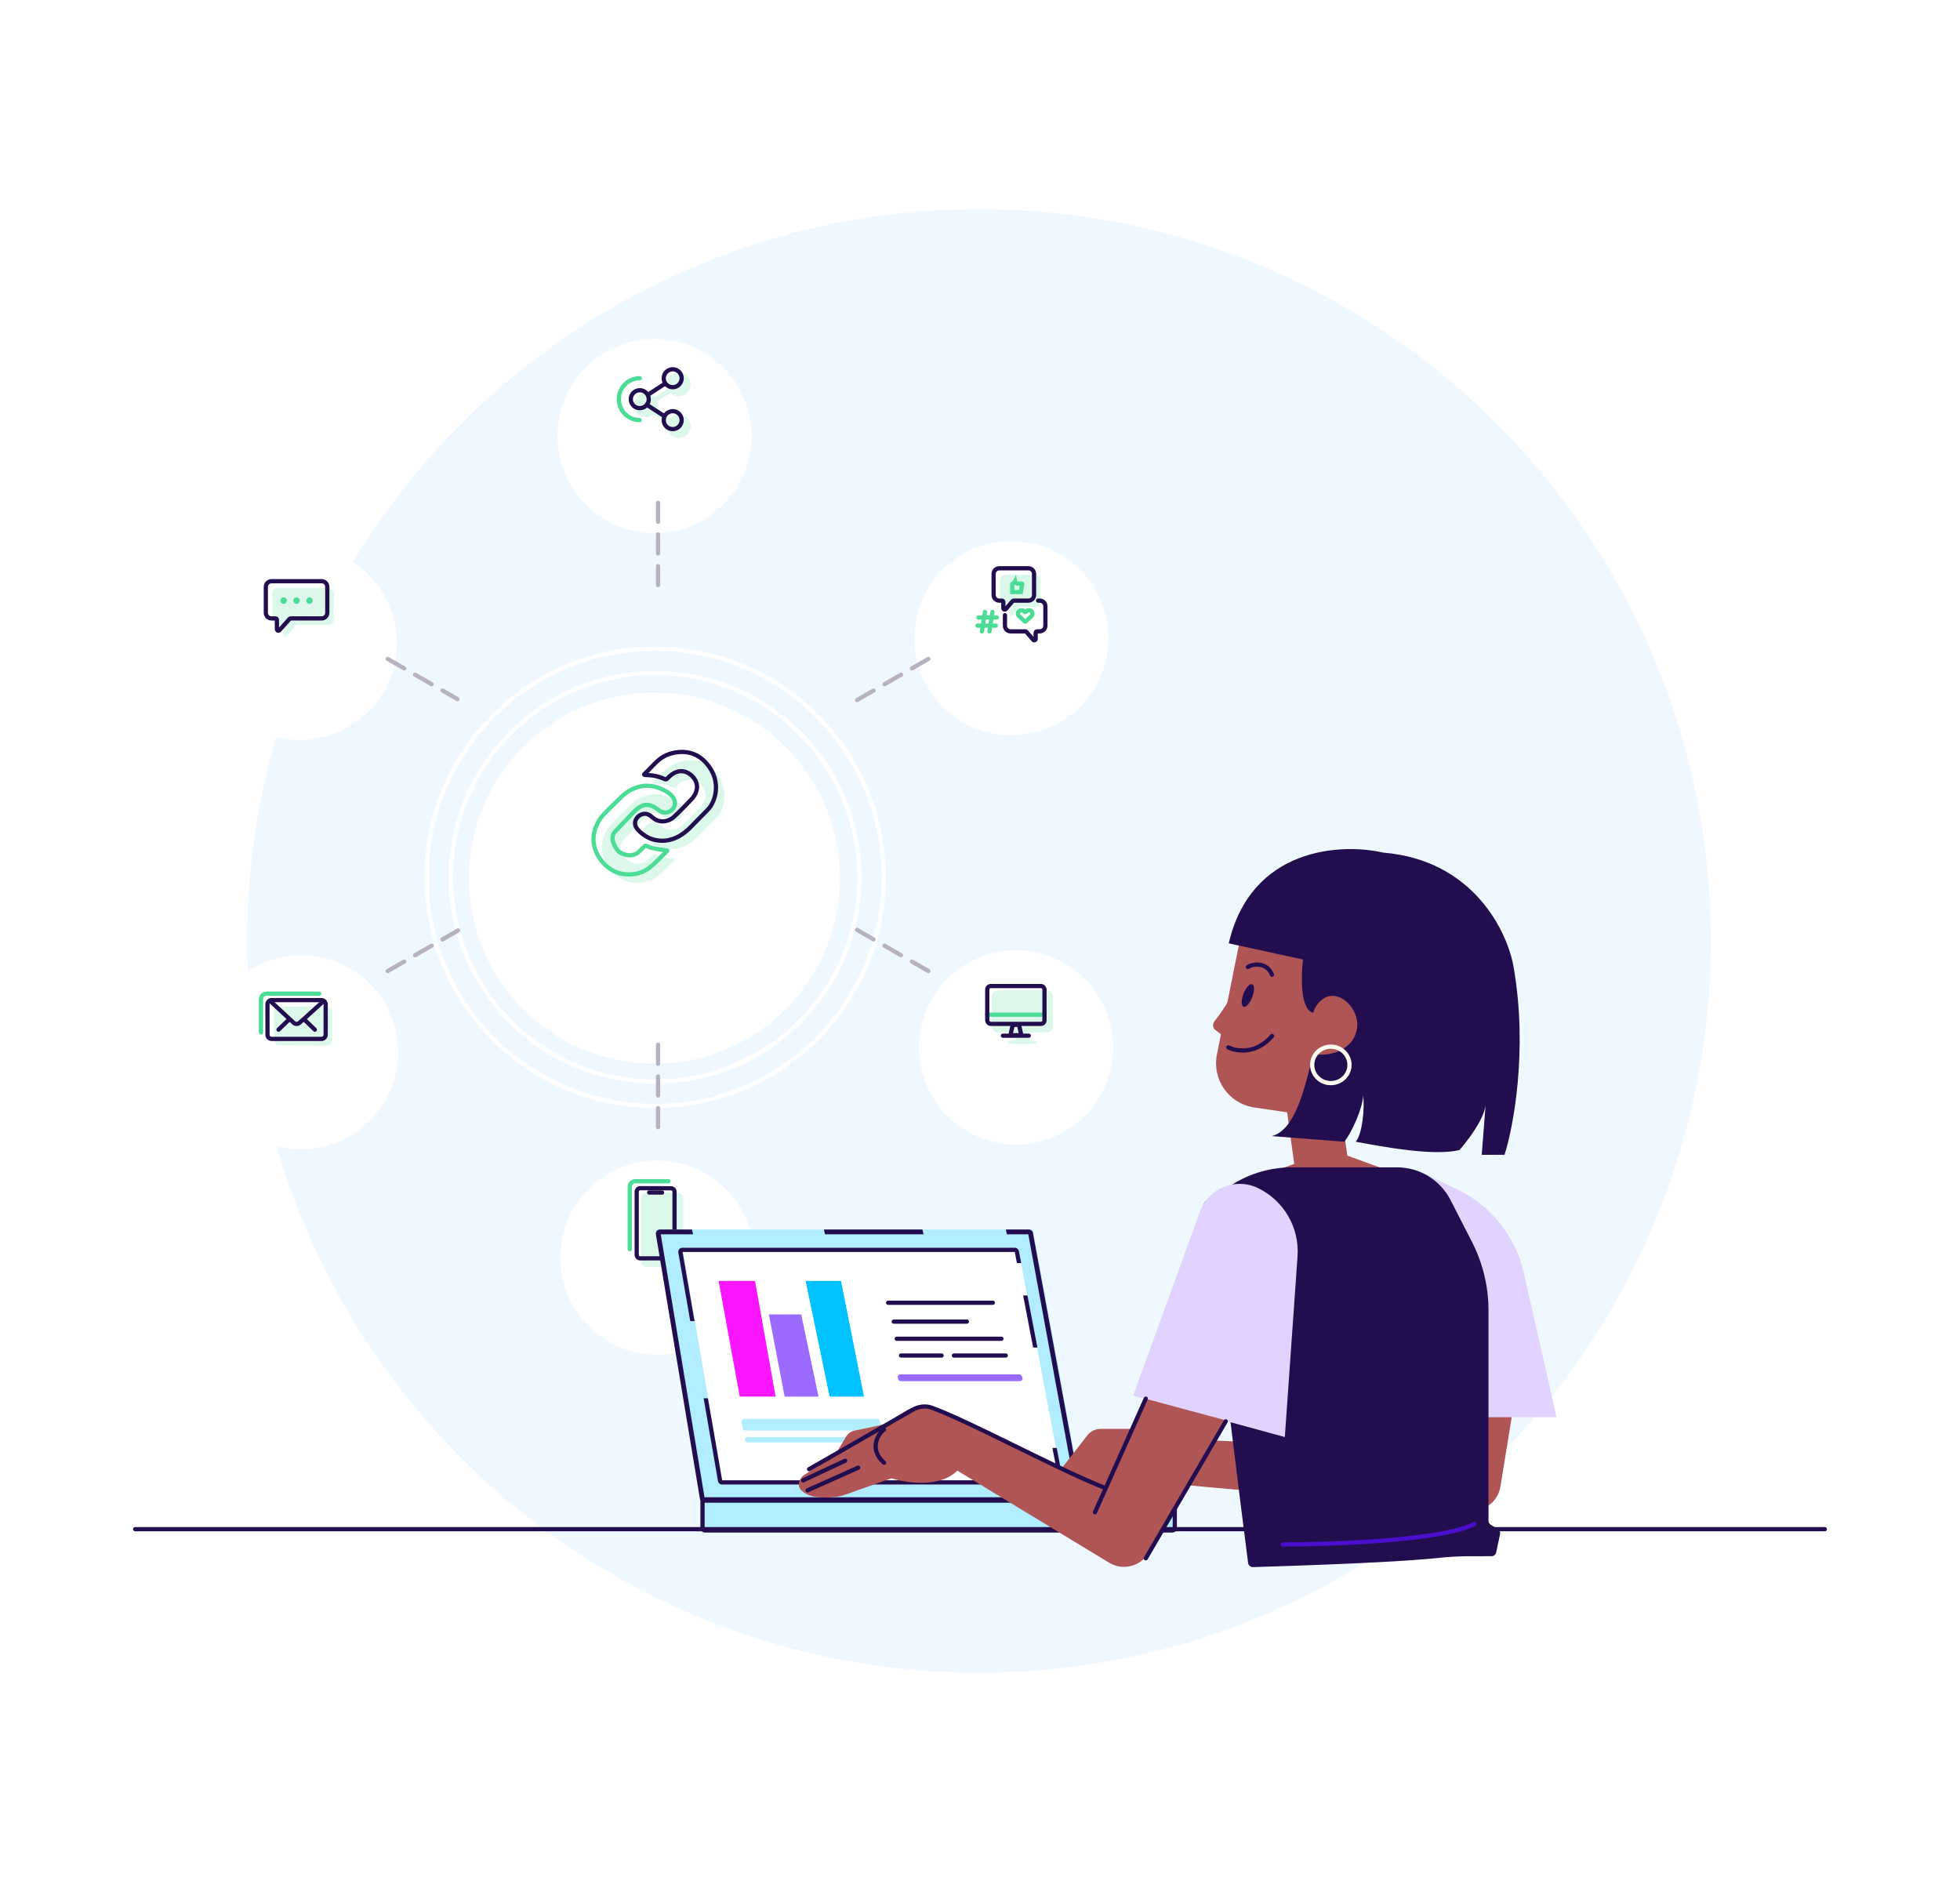 <svg width="928" height="892" viewBox="0 0 928 892" fill="none" xmlns="http://www.w3.org/2000/svg">
<circle cx="463.5" cy="445.5" r="346.5" fill="#F0F8FF"/>
<g clip-path="url(#clip0_2551_155722)">
<g filter="url(#filter0_d_2551_155722)">
<circle cx="309.832" cy="385.832" r="87.832" fill="white"/>
</g>
<g opacity="0.2">
<path fill-rule="evenodd" clip-rule="evenodd" d="M289.449 390.02C292.006 387.183 294.917 384.559 297.615 381.863C300.313 379.168 303.154 377.324 306.917 376.402C310.112 375.622 313.663 376.048 316.645 377.324C319.698 378.53 323.817 380.941 323.533 384.629C323.391 387.892 319.201 389.807 316.574 388.034C315.438 387.325 311.674 383.566 307.485 385.764C305.781 386.615 304.432 388.105 303.083 389.452C301.521 391.013 296.408 396.545 295.201 397.75C292.148 400.8 295.769 406.261 297.118 407.325C298.751 408.531 303.438 410.375 306.775 407.041C307.414 406.403 308.692 405.126 309.331 404.488C309.757 404.063 310.964 404.985 311.39 405.126C313.095 405.694 318.207 406.545 319.201 406.545C320.337 406.545 319.982 406.9 319.272 407.467C316.432 410.162 313.237 413.921 309.757 415.978C306.846 417.751 303.083 418.247 299.745 417.893C292.645 417.184 286.964 411.226 285.331 404.488C283.769 397.112 288.171 391.438 289.449 390.02Z" fill="#4BDC96"/>
<path fill-rule="evenodd" clip-rule="evenodd" d="M338.941 387.537C336.101 390.374 333.189 393.424 330.349 396.261C327.438 399.027 324.314 401.013 320.408 401.793C316.858 402.502 312.598 401.793 309.615 399.807C306.775 397.963 302.799 394.842 305.639 391.154C306.562 389.949 308.195 389.169 309.757 389.31C311.532 389.523 312.598 390.871 313.947 391.793C316.787 393.637 320.621 393.069 323.036 390.8C325.805 388.317 328.361 385.481 330.988 382.856C333.473 380.374 335.036 376.97 333.26 373.494C331.627 370.445 328.006 368.246 324.527 369.452C322.68 370.019 321.473 371.083 320.195 372.36C319.343 373.211 319.272 373.14 318.207 372.643C313.521 370.516 309.189 371.154 308.976 370.799C308.834 370.657 310.538 369.097 310.751 368.884C313.237 366.402 315.58 363.494 318.704 361.934C319.84 361.225 329.426 357.04 336.882 363.778C346.042 372.218 343.343 383.14 338.941 387.537Z" fill="#4BDC96"/>
</g>
<path fill-rule="evenodd" clip-rule="evenodd" d="M334.941 383.537C332.101 386.374 329.189 389.424 326.349 392.261C323.438 395.027 320.314 397.013 316.408 397.793C312.858 398.502 308.598 397.793 305.615 395.807C302.775 393.963 298.799 390.842 301.639 387.154C302.562 385.949 304.195 385.169 305.757 385.31C307.533 385.523 308.598 386.871 309.947 387.793C312.787 389.637 316.621 389.069 319.036 386.8C321.805 384.318 324.361 381.481 326.988 378.856C329.473 376.374 331.036 372.97 329.26 369.494C327.627 366.445 324.006 364.246 320.527 365.452C318.681 366.019 317.473 367.083 316.195 368.36C315.343 369.211 315.272 369.14 314.207 368.643C309.521 366.516 305.189 367.154 304.976 366.799C304.834 366.657 306.538 365.097 306.751 364.884C309.237 362.402 311.58 359.494 314.704 357.934C315.84 357.225 325.426 353.04 332.882 359.778C342.042 368.218 339.343 379.14 334.941 383.537Z" stroke="#220D4E" stroke-width="2" stroke-linecap="round" stroke-linejoin="round"/>
<path fill-rule="evenodd" clip-rule="evenodd" d="M285.449 386.02C288.006 383.183 290.917 380.559 293.615 377.863C296.313 375.168 299.154 373.324 302.917 372.402C306.112 371.622 309.663 372.048 312.645 373.324C315.698 374.53 319.817 376.941 319.533 380.629C319.391 383.892 315.201 385.807 312.574 384.034C311.438 383.325 307.674 379.566 303.485 381.764C301.781 382.615 300.432 384.105 299.083 385.452C297.521 387.013 292.408 392.545 291.201 393.75C288.148 396.8 291.769 402.261 293.118 403.325C294.751 404.531 299.438 406.375 302.775 403.041C303.414 402.403 304.692 401.126 305.331 400.488C305.757 400.063 306.964 400.985 307.39 401.126C309.095 401.694 314.207 402.545 315.201 402.545C316.337 402.545 315.982 402.9 315.272 403.467C312.432 406.162 309.237 409.921 305.757 411.978C302.846 413.751 299.083 414.247 295.745 413.893C288.645 413.184 282.964 407.226 281.331 400.488C279.769 393.112 284.171 387.438 285.449 386.02Z" stroke="#4BDC96" stroke-width="2" stroke-linecap="round" stroke-linejoin="round"/>
<g filter="url(#filter1_d_2551_155722)">
<circle cx="310.191" cy="385.441" r="96.713" stroke="white" stroke-width="2"/>
</g>
<g filter="url(#filter2_d_2551_155722)">
<circle cx="310.192" cy="385.441" r="108.242" stroke="white" stroke-width="2"/>
</g>
<g filter="url(#filter3_d_2551_155722)">
<circle cx="45.937" cy="45.937" r="45.937" transform="matrix(1 0 0 -1 96 334.89)" fill="white"/>
</g>
<path opacity="0.2" d="M158.026 280.901C158.026 279.432 156.836 278.241 155.367 278.241H131.588C130.119 278.241 128.928 279.432 128.928 280.901V293.193C128.928 294.662 130.119 295.853 131.588 295.853H133.511C133.878 295.853 134.176 296.151 134.176 296.518V301.013C134.176 301.622 134.927 301.911 135.335 301.458L140.184 296.073C140.31 295.933 140.49 295.853 140.678 295.853H155.367C156.836 295.853 158.026 294.662 158.026 293.193V280.901Z" fill="#4BDC96"/>
<path fill-rule="evenodd" clip-rule="evenodd" d="M140.415 285.899C141.26 285.899 141.946 285.213 141.946 284.367C141.946 283.522 141.26 282.836 140.415 282.836C139.569 282.836 138.883 283.522 138.883 284.367C138.883 285.213 139.569 285.899 140.415 285.899ZM134.288 285.9C135.134 285.9 135.819 285.215 135.819 284.369C135.819 283.523 135.134 282.837 134.288 282.837C133.442 282.837 132.756 283.523 132.756 284.369C132.756 285.215 133.442 285.9 134.288 285.9ZM148.071 284.367C148.071 285.213 147.386 285.899 146.54 285.899C145.694 285.899 145.008 285.213 145.008 284.367C145.008 283.522 145.694 282.836 146.54 282.836C147.386 282.836 148.071 283.522 148.071 284.367Z" fill="#4BDC96"/>
<path d="M154.963 277.838C154.963 276.369 153.772 275.178 152.303 275.178H128.524C127.055 275.178 125.864 276.369 125.864 277.838V290.13C125.864 291.599 127.055 292.79 128.524 292.79H130.447C130.815 292.79 131.112 293.088 131.112 293.455V297.95C131.112 298.559 131.864 298.848 132.271 298.395L137.12 293.01C137.246 292.87 137.426 292.79 137.614 292.79H152.303C153.772 292.79 154.963 291.599 154.963 290.13V277.838Z" stroke="#220D4E" stroke-width="2" stroke-miterlimit="10" stroke-linecap="round" stroke-linejoin="round"/>
<g filter="url(#filter4_d_2551_155722)">
<circle cx="45.937" cy="45.937" r="45.937" transform="matrix(1 0 0 -1 432.931 332.594)" fill="white"/>
</g>
<path opacity="0.2" d="M492.66 274.776C492.66 273.307 491.469 272.117 490 272.117H476.175C474.707 272.117 473.516 273.307 473.516 274.776V284.772C473.516 286.241 474.707 287.432 476.175 287.432H477.445C477.813 287.432 478.11 287.729 478.11 288.096V290.994C478.11 291.612 478.878 291.896 479.28 291.427L482.506 287.664C482.632 287.516 482.816 287.432 483.011 287.432H490C491.469 287.432 492.66 286.241 492.66 284.772V274.776Z" fill="#4BDC96"/>
<path d="M463.275 292.36H471.985" stroke="#4BDC96" stroke-width="2" stroke-linecap="round"/>
<path d="M462.795 296.206H471.505" stroke="#4BDC96" stroke-width="2" stroke-linecap="round"/>
<path d="M469.908 289.729L468.456 298.918" stroke="#4BDC96" stroke-width="2" stroke-linecap="round"/>
<path d="M466.357 289.729L464.906 298.918" stroke="#4BDC96" stroke-width="2" stroke-linecap="round"/>
<path d="M488.334 291.727L485.582 294.267C485.501 294.342 485.339 294.342 485.258 294.267L482.425 291.652C481.777 291.054 481.777 290.009 482.425 289.411C483.072 288.813 484.206 288.813 484.853 289.411L485.258 289.784C485.339 289.859 485.501 289.859 485.582 289.784L485.987 289.411C486.634 288.813 487.768 288.813 488.415 289.411C488.982 290.083 488.982 291.129 488.334 291.727Z" stroke="#4BDC96" stroke-width="2"/>
<path d="M479.269 276.588C479.699 276.33 480.229 275.913 480.567 275.279C480.603 275.484 480.692 275.719 480.89 275.926C481.187 276.237 481.56 276.306 481.817 276.306H483.906C483.908 276.307 483.911 276.308 483.915 276.31C483.927 276.315 483.943 276.325 483.957 276.339C483.974 276.355 483.987 276.374 483.994 276.398C483.979 276.481 483.957 276.599 483.931 276.743C483.878 277.033 483.807 277.427 483.733 277.846C483.587 278.667 483.421 279.628 483.372 280.044C483.359 280.148 483.338 280.206 483.326 280.232C483.32 280.244 483.316 280.25 483.314 280.252L483.314 280.253L483.313 280.253C483.313 280.253 483.313 280.253 483.313 280.253L483.313 280.253L483.311 280.255C483.311 280.255 483.311 280.255 483.31 280.255C483.309 280.256 483.307 280.257 483.304 280.259C483.297 280.263 483.283 280.269 483.259 280.276C483.212 280.29 483.129 280.306 483 280.306H479.27C479.27 280.306 479.269 280.306 479.269 280.306V280.306V280.305V280.304V280.304V280.303V280.303V280.302V280.302V280.301V280.3V280.3V280.299V280.299V280.298V280.298V280.297V280.297V280.296V280.295V280.295V280.294V280.294V280.293V280.293V280.292V280.292V280.291V280.29V280.29V280.289V280.289V280.288V280.288V280.287V280.287V280.286V280.285V280.285V280.284V280.284V280.283V280.283V280.282V280.282V280.281V280.28V280.28V280.279V280.279V280.278V280.278V280.277V280.276V280.276V280.275V280.275V280.274V280.274V280.273V280.273V280.272V280.271V280.271V280.27V280.27V280.269V280.269V280.268V280.268V280.267V280.266V280.266V280.265V280.265V280.264V280.264V280.263V280.263V280.262V280.261V280.261V280.26V280.26V280.259V280.259V280.258V276.588Z" stroke="#4BDC96" stroke-width="2"/>
<path d="M489.596 271.713C489.596 270.244 488.405 269.053 486.936 269.053H473.112C471.643 269.053 470.452 270.244 470.452 271.713V281.708C470.452 283.177 471.643 284.368 473.112 284.368H474.382C474.749 284.368 475.047 284.666 475.047 285.033V287.931C475.047 288.548 475.815 288.832 476.217 288.363L479.442 284.6C479.569 284.453 479.753 284.368 479.947 284.368H486.936C488.405 284.368 489.596 283.177 489.596 281.708V271.713Z" stroke="#220D4E" stroke-width="2" stroke-miterlimit="10" stroke-linecap="round" stroke-linejoin="round"/>
<path d="M491.51 284.368H492.296C493.765 284.368 494.956 285.559 494.956 287.028V296.258C494.956 297.727 493.765 298.918 492.296 298.918H491.027C490.659 298.918 490.362 299.215 490.362 299.582V302.48C490.362 303.098 489.594 303.382 489.192 302.913L485.966 299.15C485.84 299.002 485.655 298.918 485.461 298.918H478.472C477.003 298.918 475.812 297.727 475.812 296.258V291.26" stroke="#220D4E" stroke-width="2" stroke-miterlimit="10" stroke-linecap="round" stroke-linejoin="round"/>
<g filter="url(#filter5_d_2551_155722)">
<circle cx="309.937" cy="190.937" r="45.937" fill="white"/>
</g>
<path opacity="0.2" fill-rule="evenodd" clip-rule="evenodd" d="M321.333 187.583C324.463 187.583 327 185.046 327 181.917C327 178.787 324.463 176.25 321.333 176.25C318.204 176.25 315.667 178.787 315.667 181.917C315.667 182.712 315.831 183.469 316.126 184.156L310.017 188.105C308.979 186.917 307.452 186.167 305.75 186.167C302.62 186.167 300.083 188.704 300.083 191.833C300.083 194.963 302.62 197.5 305.75 197.5C307.177 197.5 308.481 196.972 309.478 196.102L315.871 200.235C315.738 200.717 315.667 201.225 315.667 201.75C315.667 204.88 318.204 207.417 321.333 207.417C324.463 207.417 327 204.88 327 201.75C327 198.62 324.463 196.083 321.333 196.083C319.544 196.083 317.949 196.912 316.91 198.207L310.856 194.294C311.215 193.55 311.417 192.715 311.417 191.833C311.417 191.221 311.319 190.631 311.14 190.079L317.422 186.017C318.439 186.988 319.817 187.583 321.333 187.583Z" fill="#4BDC96"/>
<path d="M314.548 197.028L306.298 191.695M314.958 181.595L306.791 186.875" stroke="#220D4E" stroke-width="2" stroke-linecap="round"/>
<circle cx="302.917" cy="189" r="4.25" stroke="#220D4E" stroke-width="2" stroke-linecap="round"/>
<path d="M302.917 198.917C297.44 198.917 293 194.477 293 189C293 183.523 297.44 179.083 302.917 179.083" stroke="#4BDC96" stroke-width="2" stroke-linecap="round"/>
<circle cx="318.5" cy="198.917" r="4.25" stroke="#220D4E" stroke-width="2" stroke-linecap="round"/>
<circle cx="318.5" cy="179.083" r="4.25" stroke="#220D4E" stroke-width="2" stroke-linecap="round"/>
<g filter="url(#filter6_d_2551_155722)">
<circle cx="45.937" cy="45.937" r="45.937" transform="matrix(1 0 0 -1 96.664 528.623)" fill="white"/>
</g>
<path opacity="0.2" d="M157.327 479.348C157.333 477.879 156.148 476.683 154.679 476.677L132.431 476.582C130.962 476.575 129.767 477.761 129.76 479.23L129.704 492.289C129.698 493.757 130.884 494.953 132.353 494.96L154.6 495.055C156.069 495.061 157.265 493.875 157.271 492.406L157.327 479.348Z" fill="#4BDC96"/>
<path d="M152.203 473.508C153.304 473.508 154.197 474.401 154.197 475.503V489.891C154.197 490.993 153.304 491.886 152.203 491.886C144.348 491.886 136.494 491.886 128.64 491.886C127.539 491.886 126.646 490.994 126.645 489.893L126.632 475.504C126.631 474.402 127.525 473.508 128.627 473.508C136.486 473.508 144.344 473.508 152.203 473.508Z" stroke="#220D4E" stroke-width="2" stroke-miterlimit="10" stroke-linecap="round" stroke-linejoin="round"/>
<path d="M137.071 482.478L131.871 487.509M143.865 482.478L149.065 487.509M153.048 474.124C149.175 477.538 145.765 480.849 141.746 484.296C141.04 484.936 139.803 484.936 139.097 484.296L127.882 473.891" stroke="#220D4E" stroke-width="2" stroke-miterlimit="10" stroke-linecap="round" stroke-linejoin="round"/>
<path d="M151.134 470.444H126.227C124.758 470.444 123.567 471.635 123.567 473.104V488.822" stroke="#4BDC96" stroke-width="2" stroke-linecap="round"/>
<g filter="url(#filter7_d_2551_155722)">
<circle cx="481.063" cy="480.391" r="45.937" fill="white"/>
</g>
<path opacity="0.2" d="M469.498 471.976C469.498 470.284 470.869 468.913 472.561 468.913H495.533C497.225 468.913 498.596 470.284 498.596 471.976V485.759C498.596 487.451 497.225 488.822 495.533 488.822H487.513C487.088 488.822 486.772 489.216 486.864 489.631L487.42 492.13C487.487 492.434 487.757 492.651 488.069 492.651H490.173C490.596 492.651 490.939 492.994 490.939 493.417C490.939 493.84 490.596 494.182 490.173 494.182H477.921C477.498 494.182 477.155 493.84 477.155 493.417C477.155 492.994 477.498 492.651 477.921 492.651H480.025C480.337 492.651 480.606 492.434 480.674 492.13L481.229 489.631C481.322 489.216 481.006 488.822 480.58 488.822H472.561C470.869 488.822 469.498 487.451 469.498 485.759V471.976Z" fill="#4BDC96"/>
<path d="M466.434 480.399H495.533" stroke="#4BDC96" stroke-width="2"/>
<rect x="467.434" y="466.85" width="27.099" height="17.91" rx="1.66" stroke="#220D4E" stroke-width="2"/>
<path d="M474.857 490.354H487.109" stroke="#220D4E" stroke-width="2" stroke-linecap="round" stroke-linejoin="round"/>
<path d="M478.402 490.119L479.489 485.227H482.479L483.566 490.119H478.402Z" stroke="#220D4E" stroke-width="2"/>
<g filter="url(#filter8_d_2551_155722)">
<circle cx="311.167" cy="579.922" r="45.937" fill="white"/>
</g>
<path opacity="0.2" fill-rule="evenodd" clip-rule="evenodd" d="M320.776 564.662C322.242 564.666 323.428 565.855 323.428 567.321C323.428 577.274 323.428 587.227 323.428 597.179C323.428 598.648 322.237 599.839 320.769 599.839H306.178C304.71 599.839 303.519 598.648 303.519 597.179C303.519 587.213 303.519 577.247 303.519 567.281C303.519 565.81 304.714 564.618 306.186 564.622L320.776 564.662Z" fill="#4BDC96"/>
<path d="M317.709 562.598C318.624 562.6 319.365 563.343 319.365 564.257V564.316V564.374V564.432V564.491V564.549V564.607V564.666V564.724V564.782V564.841V564.899V564.957V565.016V565.074V565.132V565.191V565.249V565.307V565.365V565.424V565.482V565.54V565.599V565.657V565.715V565.774V565.832V565.89V565.949V566.007V566.065V566.124V566.182V566.24V566.299V566.357V566.415V566.473V566.532V566.59V566.648V566.707V566.765V566.823V566.882V566.94V566.998V567.057V567.115V567.173V567.232V567.29V567.348V567.407V567.465V567.523V567.581V567.64V567.698V567.756V567.815V567.873V567.931V567.99V568.048V568.106V568.165V568.223V568.281V568.34V568.398V568.456V568.515V568.573V568.631V568.689V568.748V568.806V568.864V568.923V568.981V569.039V569.098V569.156V569.214V569.273V569.331V569.389V569.448V569.506V569.564V569.623V569.681V569.739V569.797V569.856V569.914V569.972V570.031V570.089V570.147V570.206V570.264V570.322V570.381V570.439V570.497V570.556V570.614V570.672V570.731V570.789V570.847V570.905V570.964V571.022V571.08V571.139V571.197V571.255V571.314V571.372V571.43V571.489V571.547V571.605V571.664V571.722V571.78V571.839V571.897V571.955V572.013V572.072V572.13V572.188V572.247V572.305V572.363V572.422V572.48V572.538V572.597V572.655V572.713V572.772V572.83V572.888V572.947V573.005V573.063V573.121V573.18V573.238V573.296V573.355V573.413V573.471V573.53V573.588V573.646V573.705V573.763V573.821V573.88V573.938V573.996V574.055V574.113V574.171V574.229V574.288V574.346V574.404V574.463V574.521V574.579V574.638V574.696V574.754V574.813V574.871V574.929V574.988V575.046V575.104V575.163V575.221V575.279V575.337V575.396V575.454V575.512V575.571V575.629V575.687V575.746V575.804V575.862V575.921V575.979V576.037V576.096V576.154V576.212V576.271V576.329V576.387V576.445V576.504V576.562V576.62V576.679V576.737V576.795V576.854V576.912V576.97V577.029V577.087V577.145V577.204V577.262V577.32V577.379V577.437V577.495V577.553V577.612V577.67V577.728V577.787V577.845V577.903V577.962V578.02V578.078V578.137V578.195V578.253V578.312V578.37V578.428V578.487V578.545V578.603V578.661V578.72V578.778V578.836V578.895V578.953V579.011V579.07V579.128V579.186V579.245V579.303V579.361V579.42V579.478V579.536V579.595V579.653V579.711V579.769V579.828V579.886V579.944V580.003V580.061V580.119V580.178V580.236V580.294V580.353V580.411V580.469V580.528V580.586V580.644V580.703V580.761V580.819V580.877V580.936V580.994V581.052V581.111V581.169V581.227V581.286V581.344V581.402V581.461V581.519V581.577V581.636V581.694V581.752V581.811V581.869V581.927V581.985V582.044V582.102V582.16V582.219V582.277V582.335V582.394V582.452V582.51V582.569V582.627V582.685V582.744V582.802V582.86V582.919V582.977V583.035V583.093V583.152V583.21V583.268V583.327V583.385V583.443V583.502V583.56V583.618V583.677V583.735V583.793V583.852V583.91V583.968V584.027V584.085V584.143V584.201V584.26V584.318V584.376V584.435V584.493V584.551V584.61V584.668V584.726V584.785V584.843V584.901V584.96V585.018V585.076V585.135V585.193V585.251V585.309V585.368V585.426V585.484V585.543V585.601V585.659V585.718V585.776V585.834V585.893V585.951V586.009V586.068V586.126V586.184V586.243V586.301V586.359V586.417V586.476V586.534V586.592V586.651V586.709V586.767V586.826V586.884V586.942V587.001V587.059V587.117V587.176V587.234V587.292V587.351V587.409V587.467V587.525V587.584V587.642V587.7V587.759V587.817V587.875V587.934V587.992V588.05V588.109V588.167V588.225V588.284V588.342V588.4V588.458V588.517V588.575V588.633V588.692V588.75V588.808V588.867V588.925V588.983V589.042V589.1V589.158V589.217V589.275V589.333V589.392V589.45V589.508V589.566V589.625V589.683V589.741V589.8V589.858V589.916V589.975V590.033V590.091V590.15V590.208V590.266V590.325V590.383V590.441V590.5V590.558V590.616V590.674V590.733V590.791V590.849V590.908V590.966V591.024V591.083V591.141V591.199V591.258V591.316V591.374V591.433V591.491V591.549V591.608V591.666V591.724V591.782V591.841V591.899V591.957V592.016V592.074V592.132V592.191V592.249V592.307V592.366V592.424V592.482V592.541V592.599V592.657V592.716V592.774V592.832V592.89V592.949V593.007V593.065V593.124V593.182V593.24V593.299V593.357V593.415V593.474V593.532V593.59V593.649V593.707V593.765V593.824V593.882V593.94V593.998V594.057V594.115C319.365 595.032 318.622 595.775 317.705 595.775H303.115C302.198 595.775 301.455 595.032 301.455 594.115V594.057V593.998V593.94V593.882V593.823V593.765V593.706V593.648V593.59V593.531V593.473V593.414V593.356V593.298V593.239V593.181V593.122V593.064V593.006V592.947V592.889V592.83V592.772V592.714V592.655V592.597V592.538V592.48V592.422V592.363V592.305V592.247V592.188V592.13V592.071V592.013V591.955V591.896V591.838V591.779V591.721V591.663V591.604V591.546V591.487V591.429V591.371V591.312V591.254V591.195V591.137V591.079V591.02V590.962V590.903V590.845V590.787V590.728V590.67V590.611V590.553V590.495V590.436V590.378V590.32V590.261V590.203V590.144V590.086V590.028V589.969V589.911V589.852V589.794V589.736V589.677V589.619V589.56V589.502V589.444V589.385V589.327V589.268V589.21V589.152V589.093V589.035V588.976V588.918V588.86V588.801V588.743V588.684V588.626V588.568V588.509V588.451V588.393V588.334V588.276V588.217V588.159V588.101V588.042V587.984V587.925V587.867V587.809V587.75V587.692V587.633V587.575V587.517V587.458V587.4V587.341V587.283V587.225V587.166V587.108V587.049V586.991V586.933V586.874V586.816V586.757V586.699V586.641V586.582V586.524V586.465V586.407V586.349V586.29V586.232V586.174V586.115V586.057V585.998V585.94V585.882V585.823V585.765V585.706V585.648V585.59V585.531V585.473V585.414V585.356V585.298V585.239V585.181V585.122V585.064V585.006V584.947V584.889V584.83V584.772V584.714V584.655V584.597V584.538V584.48V584.422V584.363V584.305V584.247V584.188V584.13V584.071V584.013V583.955V583.896V583.838V583.779V583.721V583.663V583.604V583.546V583.487V583.429V583.371V583.312V583.254V583.195V583.137V583.079V583.02V582.962V582.903V582.845V582.787V582.728V582.67V582.611V582.553V582.495V582.436V582.378V582.32V582.261V582.203V582.144V582.086V582.028V581.969V581.911V581.852V581.794V581.736V581.677V581.619V581.56V581.502V581.444V581.385V581.327V581.268V581.21V581.152V581.093V581.035V580.976V580.918V580.86V580.801V580.743V580.684V580.626V580.568V580.509V580.451V580.393V580.334V580.276V580.217V580.159V580.101V580.042V579.984V579.925V579.867V579.809V579.75V579.692V579.633V579.575V579.517V579.458V579.4V579.341V579.283V579.225V579.166V579.108V579.049V578.991V578.933V578.874V578.816V578.757V578.699V578.641V578.582V578.524V578.466V578.407V578.349V578.29V578.232V578.174V578.115V578.057V577.998V577.94V577.882V577.823V577.765V577.706V577.648V577.59V577.531V577.473V577.414V577.356V577.298V577.239V577.181V577.122V577.064V577.006V576.947V576.889V576.83V576.772V576.714V576.655V576.597V576.539V576.48V576.422V576.363V576.305V576.247V576.188V576.13V576.071V576.013V575.955V575.896V575.838V575.779V575.721V575.663V575.604V575.546V575.487V575.429V575.371V575.312V575.254V575.195V575.137V575.079V575.02V574.962V574.903V574.845V574.787V574.728V574.67V574.612V574.553V574.495V574.436V574.378V574.32V574.261V574.203V574.144V574.086V574.028V573.969V573.911V573.852V573.794V573.736V573.677V573.619V573.56V573.502V573.444V573.385V573.327V573.268V573.21V573.152V573.093V573.035V572.976V572.918V572.86V572.801V572.743V572.684V572.626V572.568V572.509V572.451V572.393V572.334V572.276V572.217V572.159V572.101V572.042V571.984V571.925V571.867V571.809V571.75V571.692V571.633V571.575V571.517V571.458V571.4V571.341V571.283V571.225V571.166V571.108V571.049V570.991V570.933V570.874V570.816V570.757V570.699V570.641V570.582V570.524V570.466V570.407V570.349V570.29V570.232V570.174V570.115V570.057V569.998V569.94V569.882V569.823V569.765V569.706V569.648V569.59V569.531V569.473V569.414V569.356V569.298V569.239V569.181V569.122V569.064V569.006V568.947V568.889V568.83V568.772V568.714V568.655V568.597V568.539V568.48V568.422V568.363V568.305V568.247V568.188V568.13V568.071V568.013V567.955V567.896V567.838V567.779V567.721V567.663V567.604V567.546V567.487V567.429V567.371V567.312V567.254V567.195V567.137V567.079V567.02V566.962V566.903V566.845V566.787V566.728V566.67V566.612V566.553V566.495V566.436V566.378V566.32V566.261V566.203V566.144V566.086V566.028V565.969V565.911V565.852V565.794V565.736V565.677V565.619V565.56V565.502V565.444V565.385V565.327V565.268V565.21V565.152V565.093V565.035V564.976V564.918V564.86V564.801V564.743V564.685V564.626V564.568V564.509V564.451V564.393V564.334V564.276V564.217C301.455 563.299 302.201 562.555 303.119 562.558L317.709 562.598Z" stroke="#220D4E" stroke-width="2" stroke-linecap="round"/>
<path d="M307.347 564.614H313.473" stroke="#220D4E" stroke-width="2" stroke-linecap="round" stroke-linejoin="round"/>
<path d="M298.158 591.415V561.914C298.158 560.445 299.349 559.254 300.818 559.254H316.536" stroke="#4BDC96" stroke-width="2" stroke-linecap="round"/>
<path d="M311.563 238.048V277.024M311.563 533.659V493.311" stroke="#B6B2C2" stroke-width="2" stroke-linecap="round" stroke-dasharray="9 6"/>
<path d="M439.567 311.95L404.981 331.918M183.56 459.756L216.869 440.525" stroke="#B6B2C2" stroke-width="2" stroke-linecap="round" stroke-dasharray="9 6"/>
<path d="M439.567 459.756L405.16 439.891M183.56 311.95L216.595 331.023" stroke="#B6B2C2" stroke-width="2" stroke-linecap="round" stroke-dasharray="9 6"/>
<path d="M574.984 483.567C577.192 480.869 580.166 476.334 581.764 473.765L578.494 489.98L575.244 487.486C574.134 486.634 574.098 484.65 574.984 483.567Z" fill="#B05555"/>
<path d="M310.498 582.125H489.089L512.911 711.475H332.031L310.498 582.125Z" fill="#B2EDFF"/>
<path d="M323.086 590.757H482.049L503.253 702.845H342.252L323.086 590.757Z" fill="white"/>
<rect x="332.619" y="709.895" width="223.606" height="14.713" rx="1.095" fill="#B2EDFF" stroke="#220D4E" stroke-width="2"/>
<path fill-rule="evenodd" clip-rule="evenodd" d="M436.719 582.125H390.104L390.62 584.395H437.285L436.719 582.125ZM476.745 584.395H486.867L509.852 709.206H333.621L312.844 584.395H328.186L327.62 582.125H312.432C311.245 582.125 310.343 583.191 310.538 584.361L331.431 709.871C331.585 710.797 332.386 711.475 333.325 711.475H510.272C511.471 711.475 512.377 710.387 512.16 709.207L489.046 583.698C488.878 582.787 488.084 582.125 487.158 582.125H476.229L476.745 584.395Z" fill="#220D4E"/>
<path fill-rule="evenodd" clip-rule="evenodd" d="M328.839 625.496L323.157 592.756H480.468L481.478 598.014L483.514 598.014L482.42 592.314C482.246 591.41 481.455 590.756 480.534 590.756H323.062C321.871 590.756 320.967 591.83 321.17 593.004L326.809 625.496H328.839ZM489.157 638.01L484.423 613.357H486.46L491.193 638.01H489.157ZM498.281 685.535L501.22 700.844H341.916L335.178 662.024H333.149L339.957 701.252C340.116 702.172 340.915 702.844 341.848 702.844H501.317C502.523 702.844 503.43 701.746 503.203 700.562L500.318 685.535H498.281Z" fill="#220D4E"/>
<path d="M340.235 606.457H357.489L367.228 661.229H350.233L340.235 606.457Z" fill="#FA16FF"/>
<path d="M381.436 606.457H398.201L409.082 661.229H392.793L381.436 606.457Z" fill="#00C2FF"/>
<path d="M364.055 622.331L379.349 622.33L387.546 661.23H371.489L364.055 622.331Z" fill="#9B6BFF"/>
<path d="M351.036 673.273C350.874 672.513 351.454 671.797 352.231 671.797H415.456C416.03 671.797 416.527 672.197 416.65 672.758L417.311 675.775C417.478 676.537 416.898 677.259 416.118 677.259H352.871C352.294 677.259 351.796 676.855 351.676 676.291L351.036 673.273Z" fill="#B2EDFF"/>
<path d="M352.779 682.117C352.411 681.308 353.002 680.388 353.891 680.388H416.933C417.407 680.388 417.838 680.662 418.039 681.09L418.087 681.193C418.468 682.003 417.877 682.934 416.981 682.934H353.938C353.459 682.934 353.024 682.655 352.826 682.219L352.779 682.117Z" fill="#B2EDFF"/>
<path d="M425.086 652.319C424.83 651.529 425.418 650.72 426.248 650.72H482.661C483.186 650.72 483.652 651.055 483.819 651.553L484.074 652.313C484.339 653.105 483.75 653.924 482.916 653.924H426.495C425.966 653.924 425.497 653.583 425.333 653.079L425.086 652.319Z" fill="#9B6BFF"/>
<path d="M420.482 616.788H470.078" stroke="#220D4E" stroke-width="2" stroke-linecap="round"/>
<path d="M423.156 625.727H457.803" stroke="#220D4E" stroke-width="2" stroke-linecap="round"/>
<path d="M426.61 641.78H445.81" stroke="#220D4E" stroke-width="2" stroke-linecap="round"/>
<path d="M451.656 641.78H476.206" stroke="#220D4E" stroke-width="2" stroke-linecap="round"/>
<path d="M424.567 633.843H474.163" stroke="#220D4E" stroke-width="2" stroke-linecap="round"/>
<path d="M674.689 686.747L690.05 645.492L719.407 648.417L710.405 703.85C709.26 710.901 702.859 715.869 695.744 715.228L561.997 703.187L561.999 681.404L674.689 686.747Z" fill="#B05555"/>
<path d="M576.173 499.27L588.083 439.923L653.441 450.201L634.956 526.652L637.923 547.126L661.823 555.85L634.956 565.385L589.767 559.21L612.783 551.071L609.415 526.652L593.764 524.316C581.817 522.533 573.796 511.112 576.173 499.27Z" fill="#B05555"/>
<path d="M683.621 670.986L657.962 566.865C655.851 558.299 664.628 551.12 672.605 554.889L689.532 562.886C705.733 570.54 717.515 585.219 721.482 602.692L736.989 670.986H683.621Z" fill="#E1D3FF"/>
<path d="M704.753 720.021V620.347C704.753 609.113 702.083 598.04 696.961 588.041L686.786 568.174C681.919 558.67 672.139 552.691 661.461 552.691L633.656 552.691H611.671C601.691 552.691 591.914 555.505 583.461 560.811L570.957 568.659C570.24 569.109 569.848 569.933 569.952 570.772L587.207 710.575L590.955 740.062C591.097 741.177 592.13 741.999 593.253 741.964C702.557 738.547 669.258 736.548 706.169 736.792C707.204 736.799 708.156 736.08 708.372 735.068L710.244 726.333C710.437 725.432 710.043 724.506 709.259 724.022L705.787 721.876C705.144 721.478 704.753 720.777 704.753 720.021Z" fill="#220D4E"/>
<path d="M536.489 660.786L568.125 573.682C572.175 562.532 584.983 557.337 595.655 562.516C607.901 568.459 615.301 581.253 614.346 594.831L608.328 680.377L536.489 660.786Z" fill="#E1D3FF"/>
<path d="M616.924 454.283L581.763 446.628C592.348 401.198 634.928 399.064 654.895 403.676C697.931 407.165 714.064 441.649 716.751 458.455C723.384 497.306 716.578 533.516 712.345 546.765H701.552L703.385 523.142C702.733 529.822 694.832 540.181 690.962 544.525C678.704 547.413 655.406 543.07 642.285 540.624L641.891 540.55C645.08 536.845 646.184 524.578 645.407 518.629C645.215 524.781 639.825 536.545 636.461 540.55L602.165 537.898C614.287 534.822 618.52 510.999 621.745 499.369H623.678C627.29 499.369 630.994 499.117 634.236 497.525C639.705 494.84 642.003 490.795 642.553 486.631C643.719 477.798 634.217 467.977 626.686 472.738C623.97 474.455 622.382 477.336 621.745 479.52C615.62 478.159 615.979 462.128 616.924 454.283Z" fill="#220D4E"/>
<path d="M590.823 457.831C593.386 456.124 599.973 455.614 602.223 461.501" stroke="#220D4E" stroke-width="2" stroke-linecap="round" stroke-linejoin="round"/>
<ellipse cx="590.823" cy="471.32" rx="2.229" ry="5.709" transform="rotate(21.031 590.823 471.32)" fill="#220D4E"/>
<path d="M581.577 495.905C585.33 497.789 594.727 499.344 602.292 490.5" stroke="#220D4E" stroke-width="2" stroke-linecap="round"/>
<path d="M638.941 504.178C638.941 508.924 635.008 512.806 630.114 512.806C625.219 512.806 621.286 508.924 621.286 504.178C621.286 499.432 625.219 495.549 630.114 495.549C635.008 495.549 638.941 499.432 638.941 504.178Z" stroke="#FFFCF1" stroke-width="2"/>
<path d="M439.58 666.726L456.999 672.433L454.464 694.892C446.845 704.732 429.708 702.34 422.092 699.913L400.232 707.644C398.986 708.085 397.694 708.421 396.382 708.588C386.29 709.874 381.858 708.009 379.395 705.605C377.259 703.522 378.33 699.837 380.855 698.247L428.825 668.052C432.034 666.031 435.977 665.546 439.58 666.726Z" fill="#B05555"/>
<path d="M404.598 677.324L424.152 673.233L417.989 678.928L395.217 689.224L400.599 680.18C401.474 678.71 402.924 677.674 404.598 677.324Z" fill="#B05555"/>
<path d="M382.355 705.606L406.322 694.884" stroke="#220D4E" stroke-width="2" stroke-linecap="round"/>
<path d="M380.248 700.902L400.167 691.589" stroke="#220D4E" stroke-width="2" stroke-linecap="round"/>
<path d="M418.559 676.806C415.356 679.094 411.539 686.527 418.559 692.523" stroke="#220D4E" stroke-width="2" stroke-linecap="round"/>
<path d="M521.136 676.507H534.98L540.904 710.973L498.36 700.741L514.798 679.607C516.319 677.651 518.658 676.507 521.136 676.507Z" fill="#B05555"/>
<path d="M64 724L864 724" stroke="#220D4E" stroke-width="2" stroke-linecap="round"/>
<path d="M524.044 706.21L542.267 662.211L580.572 672.529L543.931 735.106C540.09 741.667 531.621 743.811 525.121 739.868L449.643 694.088L456.284 673.43L524.044 706.21Z" fill="#B05555"/>
<path d="M542.501 662.211L518.425 716.018M580.359 672.944L542.501 737.792" stroke="#220D4E" stroke-width="2" stroke-linecap="round"/>
<path d="M383.081 695.604L431.92 667.565C434.759 665.936 438.093 665.383 441.171 666.496C458.736 672.846 500.701 695.584 522.522 704.199" stroke="#220D4E" stroke-width="2" stroke-linecap="round"/>
<path d="M607.368 731.249C631.497 731.225 683.406 729.252 698.01 721.546" stroke="#4B0ECD" stroke-width="2" stroke-linecap="round"/>
</g>
<defs>
<filter id="filter0_d_2551_155722" x="202.052" y="298" width="215.56" height="225.534" filterUnits="userSpaceOnUse" color-interpolation-filters="sRGB">
<feFlood flood-opacity="0" result="BackgroundImageFix"/>
<feColorMatrix in="SourceAlpha" type="matrix" values="0 0 0 0 0 0 0 0 0 0 0 0 0 0 0 0 0 0 127 0" result="hardAlpha"/>
<feOffset dy="29.922"/>
<feGaussianBlur stdDeviation="9.974"/>
<feColorMatrix type="matrix" values="0 0 0 0 0.097 0 0 0 0 0.08 0 0 0 0 0.2 0 0 0 0.06 0"/>
<feBlend mode="normal" in2="BackgroundImageFix" result="effect1_dropShadow_2551_155722"/>
<feBlend mode="normal" in="SourceGraphic" in2="effect1_dropShadow_2551_155722" result="shape"/>
</filter>
<filter id="filter1_d_2551_155722" x="192.53" y="287.728" width="235.323" height="245.297" filterUnits="userSpaceOnUse" color-interpolation-filters="sRGB">
<feFlood flood-opacity="0" result="BackgroundImageFix"/>
<feColorMatrix in="SourceAlpha" type="matrix" values="0 0 0 0 0 0 0 0 0 0 0 0 0 0 0 0 0 0 127 0" result="hardAlpha"/>
<feOffset dy="29.922"/>
<feGaussianBlur stdDeviation="9.974"/>
<feColorMatrix type="matrix" values="0 0 0 0 0.097 0 0 0 0 0.08 0 0 0 0 0.2 0 0 0 0.06 0"/>
<feBlend mode="normal" in2="BackgroundImageFix" result="effect1_dropShadow_2551_155722"/>
<feBlend mode="normal" in="SourceGraphic" in2="effect1_dropShadow_2551_155722" result="shape"/>
</filter>
<filter id="filter2_d_2551_155722" x="181.002" y="276.2" width="258.379" height="268.353" filterUnits="userSpaceOnUse" color-interpolation-filters="sRGB">
<feFlood flood-opacity="0" result="BackgroundImageFix"/>
<feColorMatrix in="SourceAlpha" type="matrix" values="0 0 0 0 0 0 0 0 0 0 0 0 0 0 0 0 0 0 127 0" result="hardAlpha"/>
<feOffset dy="29.922"/>
<feGaussianBlur stdDeviation="9.974"/>
<feColorMatrix type="matrix" values="0 0 0 0 0.097 0 0 0 0 0.08 0 0 0 0 0.2 0 0 0 0.06 0"/>
<feBlend mode="normal" in2="BackgroundImageFix" result="effect1_dropShadow_2551_155722"/>
<feBlend mode="normal" in="SourceGraphic" in2="effect1_dropShadow_2551_155722" result="shape"/>
</filter>
<filter id="filter3_d_2551_155722" x="77.387" y="239.913" width="129.1" height="129.1" filterUnits="userSpaceOnUse" color-interpolation-filters="sRGB">
<feFlood flood-opacity="0" result="BackgroundImageFix"/>
<feColorMatrix in="SourceAlpha" type="matrix" values="0 0 0 0 0 0 0 0 0 0 0 0 0 0 0 0 0 0 127 0" result="hardAlpha"/>
<feOffset dy="15.511"/>
<feGaussianBlur stdDeviation="9.306"/>
<feColorMatrix type="matrix" values="0 0 0 0 0 0 0 0 0 0.2 0 0 0 0 0.388 0 0 0 0.08 0"/>
<feBlend mode="normal" in2="BackgroundImageFix" result="effect1_dropShadow_2551_155722"/>
<feBlend mode="normal" in="SourceGraphic" in2="effect1_dropShadow_2551_155722" result="shape"/>
</filter>
<filter id="filter4_d_2551_155722" x="414.318" y="237.617" width="129.1" height="129.1" filterUnits="userSpaceOnUse" color-interpolation-filters="sRGB">
<feFlood flood-opacity="0" result="BackgroundImageFix"/>
<feColorMatrix in="SourceAlpha" type="matrix" values="0 0 0 0 0 0 0 0 0 0 0 0 0 0 0 0 0 0 127 0" result="hardAlpha"/>
<feOffset dy="15.511"/>
<feGaussianBlur stdDeviation="9.306"/>
<feColorMatrix type="matrix" values="0 0 0 0 0 0 0 0 0 0.2 0 0 0 0 0.388 0 0 0 0.08 0"/>
<feBlend mode="normal" in2="BackgroundImageFix" result="effect1_dropShadow_2551_155722"/>
<feBlend mode="normal" in="SourceGraphic" in2="effect1_dropShadow_2551_155722" result="shape"/>
</filter>
<filter id="filter5_d_2551_155722" x="245.387" y="141.898" width="129.1" height="129.1" filterUnits="userSpaceOnUse" color-interpolation-filters="sRGB">
<feFlood flood-opacity="0" result="BackgroundImageFix"/>
<feColorMatrix in="SourceAlpha" type="matrix" values="0 0 0 0 0 0 0 0 0 0 0 0 0 0 0 0 0 0 127 0" result="hardAlpha"/>
<feOffset dy="15.511"/>
<feGaussianBlur stdDeviation="9.306"/>
<feColorMatrix type="matrix" values="0 0 0 0 0 0 0 0 0 0.2 0 0 0 0 0.388 0 0 0 0.08 0"/>
<feBlend mode="normal" in2="BackgroundImageFix" result="effect1_dropShadow_2551_155722"/>
<feBlend mode="normal" in="SourceGraphic" in2="effect1_dropShadow_2551_155722" result="shape"/>
</filter>
<filter id="filter6_d_2551_155722" x="78.051" y="433.647" width="129.1" height="129.1" filterUnits="userSpaceOnUse" color-interpolation-filters="sRGB">
<feFlood flood-opacity="0" result="BackgroundImageFix"/>
<feColorMatrix in="SourceAlpha" type="matrix" values="0 0 0 0 0 0 0 0 0 0 0 0 0 0 0 0 0 0 127 0" result="hardAlpha"/>
<feOffset dy="15.511"/>
<feGaussianBlur stdDeviation="9.306"/>
<feColorMatrix type="matrix" values="0 0 0 0 0 0 0 0 0 0.2 0 0 0 0 0.388 0 0 0 0.08 0"/>
<feBlend mode="normal" in2="BackgroundImageFix" result="effect1_dropShadow_2551_155722"/>
<feBlend mode="normal" in="SourceGraphic" in2="effect1_dropShadow_2551_155722" result="shape"/>
</filter>
<filter id="filter7_d_2551_155722" x="416.513" y="431.352" width="129.1" height="129.1" filterUnits="userSpaceOnUse" color-interpolation-filters="sRGB">
<feFlood flood-opacity="0" result="BackgroundImageFix"/>
<feColorMatrix in="SourceAlpha" type="matrix" values="0 0 0 0 0 0 0 0 0 0 0 0 0 0 0 0 0 0 127 0" result="hardAlpha"/>
<feOffset dy="15.511"/>
<feGaussianBlur stdDeviation="9.306"/>
<feColorMatrix type="matrix" values="0 0 0 0 0 0 0 0 0 0.2 0 0 0 0 0.388 0 0 0 0.08 0"/>
<feBlend mode="normal" in2="BackgroundImageFix" result="effect1_dropShadow_2551_155722"/>
<feBlend mode="normal" in="SourceGraphic" in2="effect1_dropShadow_2551_155722" result="shape"/>
</filter>
<filter id="filter8_d_2551_155722" x="246.617" y="530.883" width="129.1" height="129.1" filterUnits="userSpaceOnUse" color-interpolation-filters="sRGB">
<feFlood flood-opacity="0" result="BackgroundImageFix"/>
<feColorMatrix in="SourceAlpha" type="matrix" values="0 0 0 0 0 0 0 0 0 0 0 0 0 0 0 0 0 0 127 0" result="hardAlpha"/>
<feOffset dy="15.511"/>
<feGaussianBlur stdDeviation="9.306"/>
<feColorMatrix type="matrix" values="0 0 0 0 0 0 0 0 0 0.2 0 0 0 0 0.388 0 0 0 0.08 0"/>
<feBlend mode="normal" in2="BackgroundImageFix" result="effect1_dropShadow_2551_155722"/>
<feBlend mode="normal" in="SourceGraphic" in2="effect1_dropShadow_2551_155722" result="shape"/>
</filter>
<clipPath id="clip0_2551_155722">
<rect width="928" height="892" fill="white"/>
</clipPath>
</defs>
</svg>
